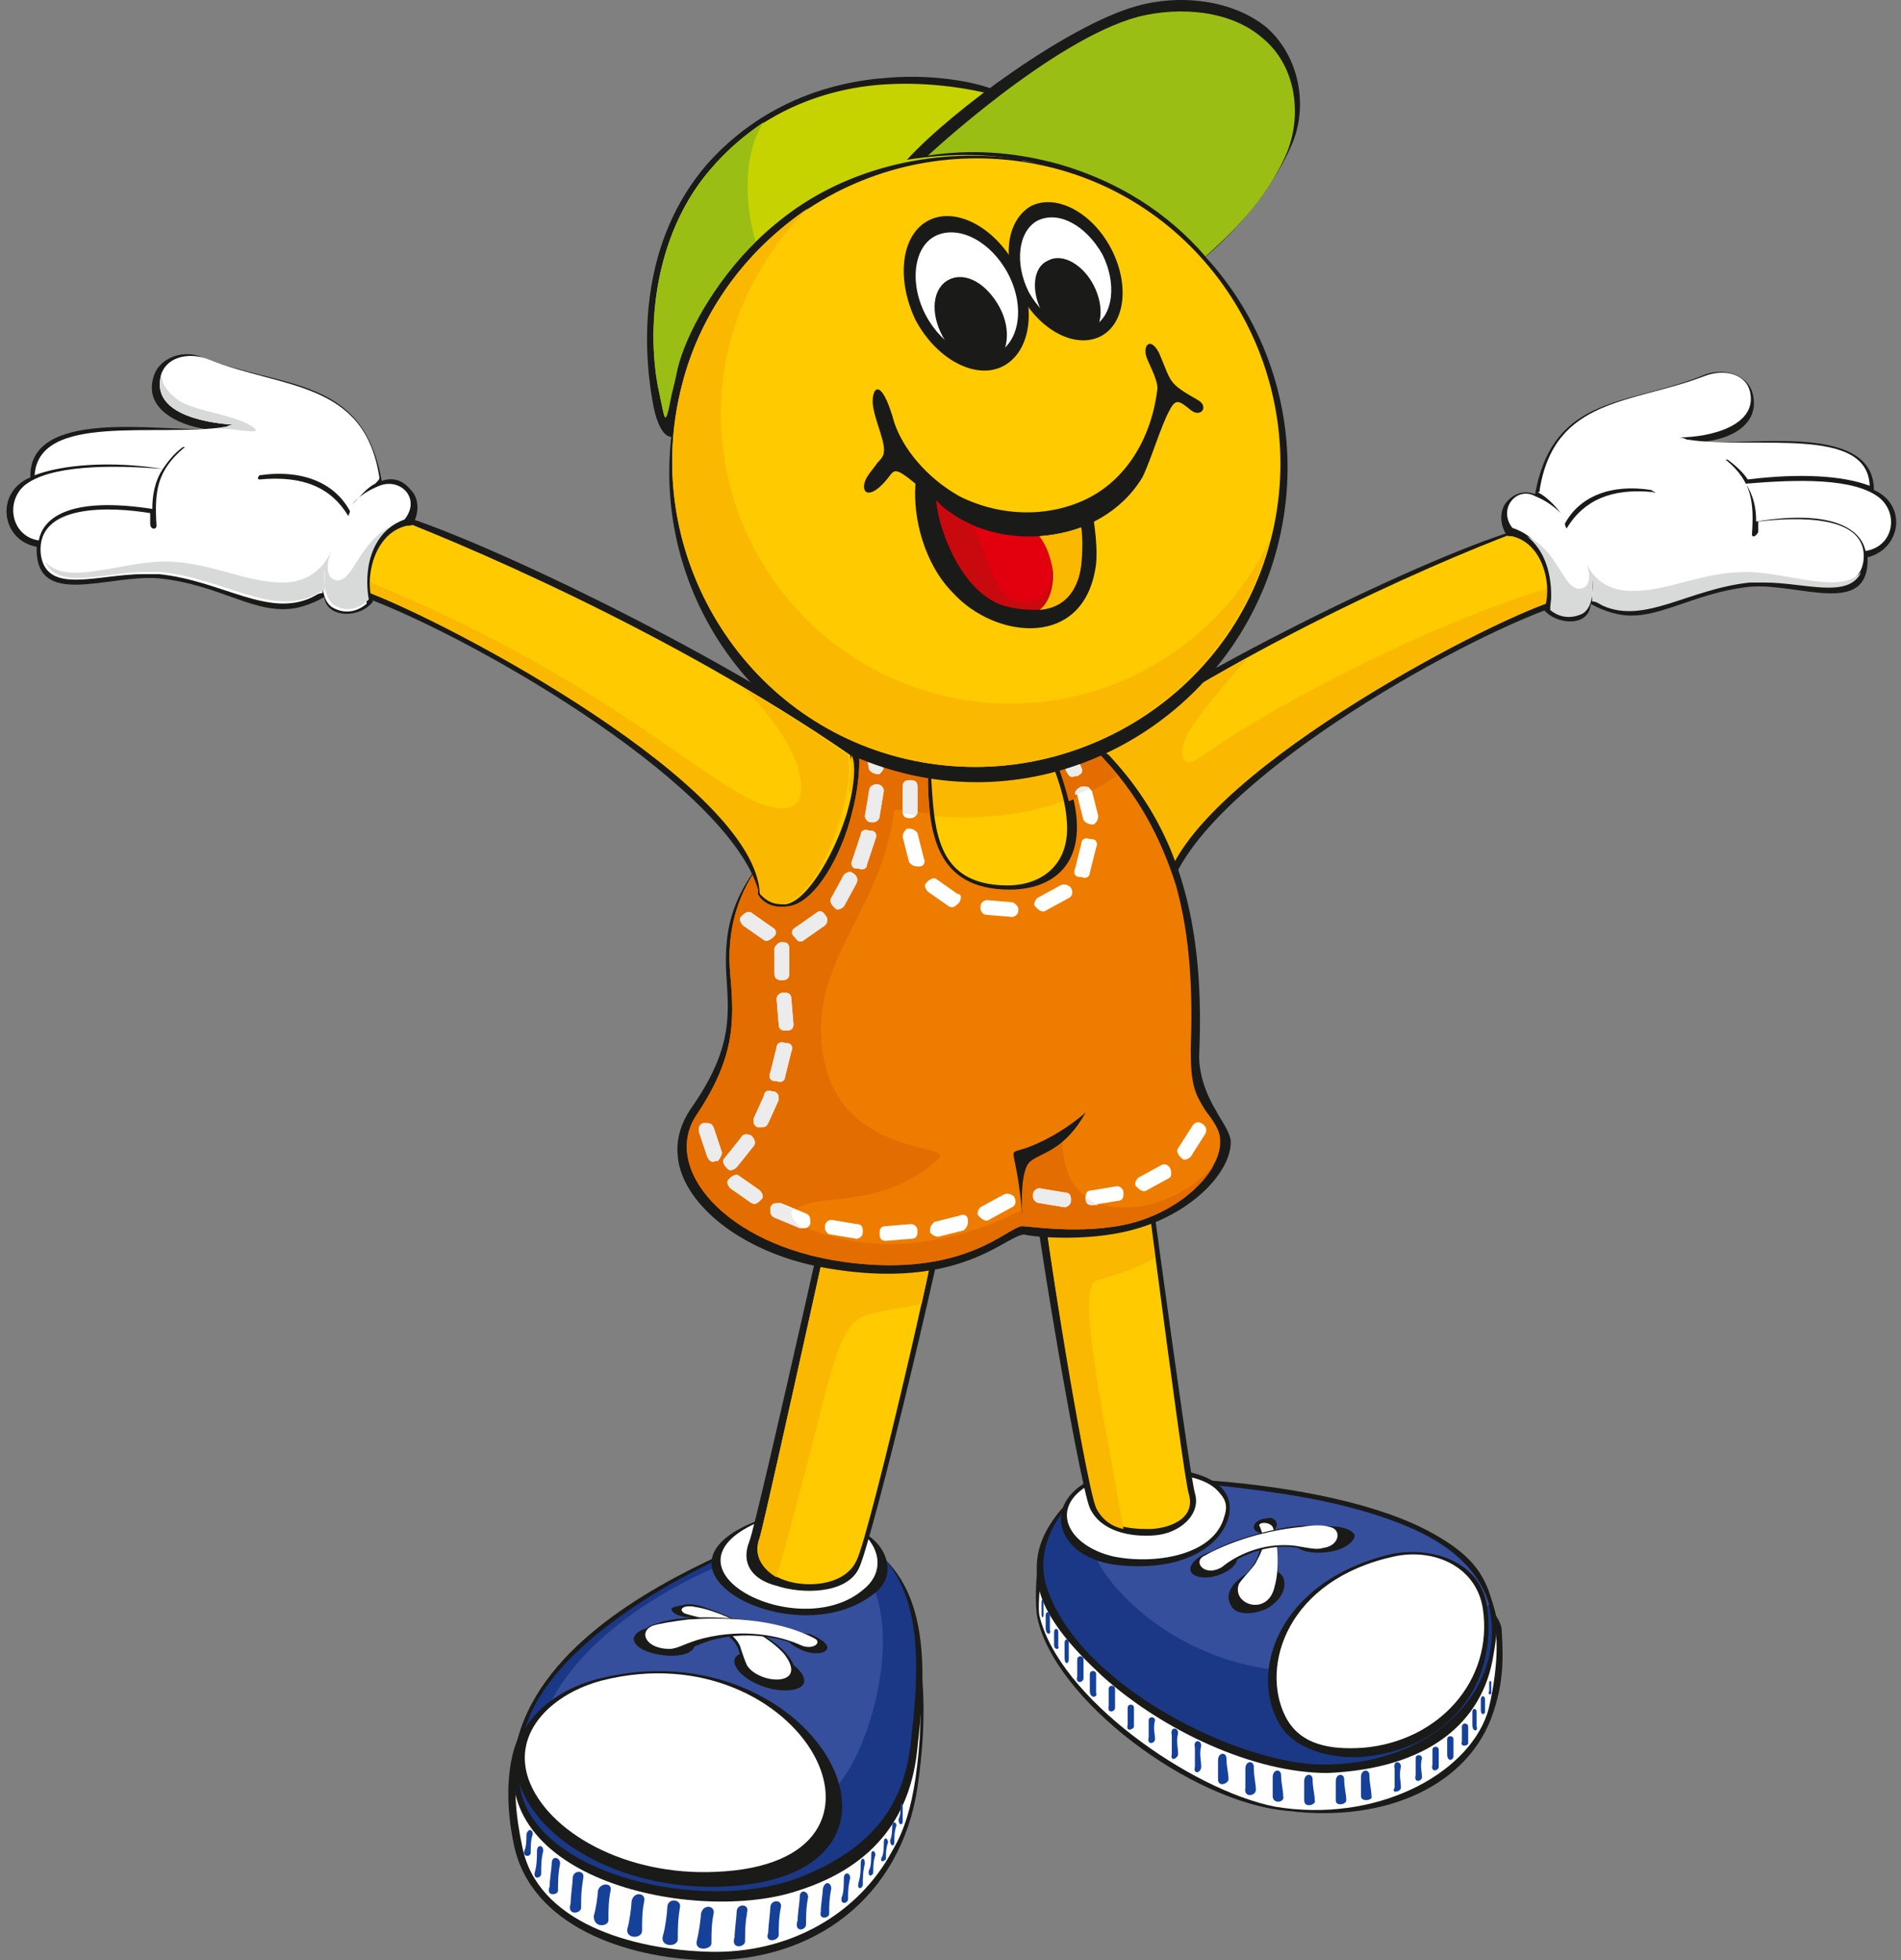<svg width="291" height="300" fill="none" xmlns="http://www.w3.org/2000/svg"><rect width="100%" height="100%" fill="#808080" stroke="none"/><path fill-rule="evenodd" clip-rule="evenodd" d="M78.66 267.803c-1.286 4.507-.965 9.979 0 14.485 2.575 12.554 17.376 17.383 29.282 17.704 16.732.322 29.925-9.656 32.499-26.395 1.609-10.944.965-18.67-.643-25.429-.966-4.829-6.436-5.151-12.871-7.726-14.802-5.472-44.405 14.164-48.266 27.361Z" fill="#1A1A18"/><path fill-rule="evenodd" clip-rule="evenodd" d="M79.626 268.125c-1.287 4.507-.644 9.979.322 14.486 2.252 11.588 16.732 15.772 28.638 16.094 12.227.322 22.846-5.794 27.994-15.451 1.931-3.219 2.896-6.759 3.539-10.944 1.609-10.944.644-20.601-1.287-25.108-1.93-4.828-5.148-5.15-11.584-7.725-15.123-5.794-43.117 12.232-47.622 28.648Z" fill="#fff"/><path fill-rule="evenodd" clip-rule="evenodd" d="M78.983 267.16c-4.827 20.601 27.673 27.36 43.118 22.21 12.227-3.863 17.376-11.91 18.341-21.889 1.931-16.094.965-28.326-11.906-33.155-5.148-1.931-11.905.644-18.019 3.541-11.906 5.472-28.316 14.807-31.534 29.293Z" fill="#1A1A18"/><path fill-rule="evenodd" clip-rule="evenodd" d="M80.592 263.94c-1.61 4.507-1.61 5.794-.966 9.657 2.253 13.198 27.673 19.314 42.475 13.842 11.583-4.507 16.41-11.267 17.375-21.245 1.931-16.095.966-27.683-11.584-32.833-5.148-1.932-11.262 2.253-17.697 5.15-11.584 5.472-26.064 14.807-29.603 25.429Z" fill="#1B3886"/><path fill-rule="evenodd" clip-rule="evenodd" d="M121.454 236.579c-9.01.322-34.752 11.91-38.935 28.649-3.86 16.738 35.395 14.485 43.762 9.656 8.044-4.506 17.053-40.88-4.827-38.305Z" fill="#364F9D"/><path fill-rule="evenodd" clip-rule="evenodd" d="M115.983 232.717c-19.306 7.404 5.792 20.601 17.698 11.266 3.217-2.253 2.574-6.116 0-8.369-3.54-3.219-13.193-4.828-17.698-2.897Z" fill="#1A1A18"/><path fill-rule="evenodd" clip-rule="evenodd" d="M116.629 232.717c-17.376 7.081 5.47 18.991 15.445 10.622 2.896-2.253 2.896-5.472.644-8.047-2.896-2.897-11.906-4.507-16.089-2.575Z" fill="#fff"/><path fill-rule="evenodd" clip-rule="evenodd" d="M103.758 296.774c0-1.61 0-2.897.322-4.829.322-1.287-1.931-1.609-1.931 0 0 .644-.322 3.219-.643 4.185-.644 1.931 2.252 1.931 2.252.644Z" fill="#164198"/><path fill-rule="evenodd" clip-rule="evenodd" d="M110.836 288.726c-14.802.644-27.995-6.438-31.212-15.451-2.896-8.047 4.183-14.485 12.227-16.416 32.821-8.048 54.058 30.258 18.985 31.867Z" fill="#1A1A18"/><path fill-rule="evenodd" clip-rule="evenodd" d="M109.55 286.473c-13.837.644-25.742-6.116-28.638-14.163-2.574-7.404 3.861-13.198 11.262-15.129 30.568-7.726 49.875 28.004 17.376 29.292Z" fill="#fff"/><path fill-rule="evenodd" clip-rule="evenodd" d="M108.906 297.418c0-1.61 0-2.897.322-4.507.321-1.287-1.609-1.609-1.931 0 0 .644-.322 2.897-.644 4.185-.321 1.609 2.253 1.287 2.253.322ZM114.054 297.095c0-1.609 0-2.575.322-4.506.322-1.288-1.609-1.288-1.609 0 0 .643-.322 2.897-.322 3.862-.643 1.932 1.609 1.61 1.609.644ZM119.205 296.129c0-1.288 0-2.575.321-4.185.322-1.287-1.608-1.287-1.608 0 0 .644-.322 2.897-.322 3.863-.644 1.61 1.609 1.288 1.609.322ZM126.928 292.91c0-1.288 0-2.253.322-3.863 0-.965-.965-1.287-1.287 0 0 .644-.322 2.576-.322 3.541-.322 1.288 1.287.966 1.287.322ZM129.819 290.658c0-.966 0-1.931.322-3.219 0-.966-.966-.966-.966 0 0 .644 0 2.253-.321 2.897-.322 1.288.965.966.965.322ZM132.075 288.404c0-.966 0-1.931.321-3.219 0-.966-.643-.966-.643 0 0 .644 0 1.931-.322 2.897-.322 1.288.644.966.644.322ZM133.682 286.473c0-.966 0-1.609.322-2.575 0-.644-.644-.966-.644 0 0 .322 0 1.931-.321 2.253-.322 1.288.643.966.643.322ZM135.614 284.542c0-.966 0-1.61.322-2.576 0-.643-.644-.965-.644 0 0 .322 0 1.932-.322 2.254-.321.965.322.643.644.322ZM136.901 281.966c0-.965 0-1.609.322-2.575 0-.643-.644-.643-.644 0 0 .322 0 1.61-.322 2.254 0 .965.644.965.644.321ZM138.186 278.747v-2.253c0-.644-.322-.644-.322 0 0 .322 0 1.288-.322 1.931 0 .966.644.966.644.322ZM98.289 295.486c0-1.61 0-2.897.322-4.507.321-1.287-1.61-1.609-1.931 0 0 .644-.322 3.219-.644 4.185-.321 1.609 2.253 1.609 2.253.322ZM88.958 291.945c0-1.61 0-2.575.322-4.507.322-1.287-1.609-1.287-1.609 0 0 .644-.322 2.897-.322 3.863-.643 1.931 1.61 1.609 1.61.644ZM93.138 293.876c0-1.609 0-2.897.322-4.506.322-1.288-1.609-1.288-1.93 0 0 .643-.322 2.897-.644 3.862 0 1.932 2.252 1.61 2.252.644ZM85.42 289.371c0-1.288 0-2.576.322-4.185 0-.966-1.287-1.288-1.287 0 0 .644-.322 2.575-.322 3.541-.643 1.609 1.287 1.287 1.287.644ZM82.842 286.794c0-1.287 0-2.253.322-3.541 0-.965-.965-.965-.965 0 0 .644 0 2.254-.322 3.219-.322 1.288.965.966.965.322ZM81.235 283.576c0-.966 0-1.931.322-2.897 0-.644-.644-.966-.966 0 0 .644 0 1.931-.321 2.575-.322.966.965.966.965.322Z" fill="#164198"/><path fill-rule="evenodd" clip-rule="evenodd" d="M101.829 249.133c2.574.322 4.505 1.288 4.505 2.576 0 1.287-2.252 1.931-4.827 1.609-2.574-.322-4.504-1.288-4.504-2.575.321-1.288 2.252-1.931 4.826-1.61ZM105.69 245.593c1.609 0 2.896.643 2.896 1.287 0 .644-1.287.966-2.896.644-1.609 0-2.896-.644-2.896-1.288 0-.322 1.609-.643 2.896-.643ZM124.03 250.099c1.609.644 2.896 1.61 2.575 2.253-.322.644-1.609.966-3.54.322-1.609-.644-2.896-1.609-2.574-2.253.322-.322 1.931-.644 3.539-.322Z" fill="#1A1A18"/><path fill-rule="evenodd" clip-rule="evenodd" d="M123.385 294.52c0-1.288 0-2.576.322-4.185 0-.966-1.287-1.288-1.287 0 0 .644-.322 2.575-.322 3.541-.643 1.931 1.287 1.609 1.287.644Z" fill="#164198"/><path fill-rule="evenodd" clip-rule="evenodd" d="M118.564 253.319c2.896.965 4.826 2.897 4.505 4.184-.322 1.288-3.218 1.61-6.114.644-2.896-.966-4.827-2.897-4.505-4.185.322-1.287 3.218-1.609 6.114-.643Z" fill="#1A1A18"/><path fill-rule="evenodd" clip-rule="evenodd" d="M120.815 253.64c-1.931-2.897-9.01-6.437-13.193-7.725-4.183-1.288-3.861.966-3.218.966 2.896 1.287 8.045 2.897 8.688 5.794.322.965.644 1.609.965 2.253 1.931 3.863 10.297 3.541 6.758-1.288Z" fill="#1A1A18"/><path fill-rule="evenodd" clip-rule="evenodd" d="M120.172 253.318c-1.931-2.575-9.332-6.76-13.837-7.404-1.608-.322-2.574.322-1.608.966.643.322 2.896.644 3.861 1.288 2.252.965 4.505 2.575 4.827 4.184.321.966.643 1.932.965 2.575 1.931 2.897 9.331 3.219 5.792-1.609Z" fill="#fff"/><path fill-rule="evenodd" clip-rule="evenodd" d="M99.577 248.811c2.252-.966 5.148-1.288 8.366-1.288 7.401 0 13.515 1.61 16.089 2.897.322 0-.644 1.932-1.287 1.61-5.149-2.253-11.262-2.253-15.767-.322-2.253.966-3.54.966-4.827.966-3.54.322-4.826-2.897-2.574-3.863Z" fill="#1A1A18"/><path fill-rule="evenodd" clip-rule="evenodd" d="M99.898 248.812c.965-.322 2.896-.644 5.47-.966 4.826-.322 13.192-.322 19.306 2.897 1.287.644-.322 1.932-2.252.966-2.896-1.288-8.366-2.575-14.802-.966-2.574.644-3.861 1.61-5.148 1.61-3.54 0-4.827-2.575-2.574-3.541Z" fill="#fff"/><path fill-rule="evenodd" clip-rule="evenodd" d="M158.78 247.524c-.322-1.61-.322-6.116.322-9.335.643-4.829 6.435-7.404 14.801-8.048 16.089-.643 50.197-3.862 55.023 16.739 0 .643.966 1.287.966 2.897.322 5.15 0 8.369-1.287 12.232-3.54 10.944-16.089 17.06-31.534 15.129-14.802-1.288-35.717-17.061-38.291-29.614Z" fill="#1A1A18"/><path fill-rule="evenodd" clip-rule="evenodd" d="M159.103 247.202c-.322-1.61.322-6.76.644-9.657.643-4.828 4.826-7.082 12.871-7.403 16.732-.966 53.092-3.219 56.31 19.313.644 4.185-.643 10.945-1.287 12.876-3.218 9.335-17.054 16.738-32.499 14.163-12.871-2.575-33.143-16.738-36.039-29.292Z" fill="#fff"/><path fill-rule="evenodd" clip-rule="evenodd" d="M168.758 256.537c-4.505-4.185-9.654-9.657-9.975-15.129-.322-2.897.321-5.473 1.93-8.048 2.253-3.54 5.47-6.759 12.228-6.759 5.47 0 7.722-.322 12.549 0 12.549.965 25.742 3.54 33.786 8.047 6.435 3.541 9.01 7.082 9.653 13.841.322 1.288 0 2.897-.322 4.829-1.608 10.3-9.975 17.382-25.42 18.026-11.262 0-25.098-6.438-34.429-14.807Z" fill="#1A1A18"/><path fill-rule="evenodd" clip-rule="evenodd" d="M164.896 229.176c2.896-2.575 7.723-3.219 14.158-2.575 13.193 1.287 25.42 2.575 35.717 6.76 11.584 4.506 14.158 11.588 13.515 18.026-.966 9.978-10.941 18.669-25.742 18.669-12.871 0-37.97-12.232-42.474-27.682-1.288-4.829.965-9.979 4.826-13.198Z" fill="#1B3886"/><path fill-rule="evenodd" clip-rule="evenodd" d="M178.41 226.6h.643c13.193 1.288 25.42 2.576 35.717 6.76 8.045 3.219 11.906 7.726 13.193 12.232-1.931 1.61-4.183 3.219-7.401 4.828-29.603 15.451-53.092-6.115-54.058-15.772 1.287-3.863 6.114-6.438 11.906-8.048Z" fill="#364F9D"/><path fill-rule="evenodd" clip-rule="evenodd" d="M168.113 225.957c-9.01 3.54-6.757 12.232 2.574 13.519 13.514 1.61 18.663-5.794 17.376-9.979-1.931-6.116-16.089-5.15-19.95-3.54Z" fill="#1A1A18"/><path fill-rule="evenodd" clip-rule="evenodd" d="M166.184 227.566c-5.47 3.541-2.574 9.013 4.183 10.623 6.114 1.287 15.445 0 17.054-6.116.644-1.931 0-2.897-1.287-4.185-4.183-3.862-17.054-2.253-19.95-.322Z" fill="#fff"/><path fill-rule="evenodd" clip-rule="evenodd" d="M227.641 245.915c-.965-7.082-8.688-9.335-14.802-8.048-17.376 4.185-21.88 18.348-16.732 26.396 2.574 3.862 8.688 5.15 13.515 4.506 12.227-1.609 19.628-10.944 18.019-22.854Z" fill="#1A1A18"/><path fill-rule="evenodd" clip-rule="evenodd" d="M226.997 246.237c-.965-6.438-7.401-9.335-13.514-8.048-16.411 3.541-20.594 16.739-16.733 24.464 2.253 4.507 7.079 5.151 11.906 4.829 11.584-.966 19.95-10.301 18.341-21.245Z" fill="#fff"/><path fill-rule="evenodd" clip-rule="evenodd" d="M202.543 233.683c-2.575.322-4.184 1.609-4.184 2.575 0 .966 2.253 1.609 4.827 1.288 2.574-.322 4.183-1.61 4.183-2.576-.322-.965-2.574-1.609-4.826-1.287ZM193.852 232.394c-.965 0-1.931.644-1.931 1.288s.644.966 1.609.966c.966 0 1.931-.644 1.931-1.288s-.644-1.287-1.609-.966ZM185.166 237.544c-1.931.644-3.218 1.932-2.896 2.897.322.966 2.253 1.288 4.183.644 1.931-.644 3.218-1.931 2.896-2.897-.643-.965-2.252-1.287-4.183-.644ZM190.959 240.764c-2.252 1.288-3.54 3.219-2.574 4.829.643 1.609 3.218 1.609 5.47.643 2.253-1.287 3.218-3.219 2.574-4.828-.965-1.609-3.217-1.931-5.47-.644Z" fill="#1A1A18"/><path fill-rule="evenodd" clip-rule="evenodd" d="M195.142 243.339c.644-1.932.644-6.76 0-9.335-.965-2.575-2.896-.966-2.574-.322.644 1.609.644 3.219-.322 5.15-.643 1.288-2.574 3.219-2.896 3.541-1.287 2.897 4.183 5.472 5.792.966Z" fill="#1A1A18"/><path fill-rule="evenodd" clip-rule="evenodd" d="M195.141 242.695c.644-2.253.644-6.438-.321-9.013-.644-.966-2.575-.644-1.931 0 .644 1.931.965 2.575-.644 5.472-.321.644-1.93 2.253-2.574 3.219-1.287 3.219 4.505 5.15 5.47.322Z" fill="#fff"/><path fill-rule="evenodd" clip-rule="evenodd" d="M204.154 233.682c-1.931-.322-4.183-.322-6.757 0-5.792.966-10.941 2.897-12.55 4.185-.321 0 1.288 2.897 1.609 2.575 4.505-3.219 8.688-4.185 12.228-3.541 1.93.322 2.896.322 3.861.322 2.896-.644 3.218-3.219 1.609-3.541Z" fill="#1A1A18"/><path fill-rule="evenodd" clip-rule="evenodd" d="M203.507 233.682c-.965-.322-2.574-.322-4.183 0-3.861.322-9.975 1.61-15.123 4.507-1.609.966.321 3.219 2.895 1.609 1.931-1.609 6.114-3.862 11.263-3.219 1.93.322 3.217.644 4.183.322 2.574-.322 2.896-2.897.965-3.219Z" fill="#fff"/><path fill-rule="evenodd" clip-rule="evenodd" d="M206.084 275.529c0-.966-.322-1.932-.322-3.219 0-.966-1.287-.966-1.287.321v2.898c0 .965 1.609.643 1.609 0ZM209.942 274.884c0-.965-.321-1.931-.321-3.218 0-.966-1.288-.966-1.288.321v2.897c0 .966 1.931.644 1.609 0ZM214.449 273.597c0-.966-.322-1.931 0-3.219 0-.966-1.287-.966-.965.322v2.897c-.643.966.965.644.965 0ZM217.666 271.988c0-.966-.322-1.609 0-2.897 0-.644-.965-.644-.965 0v2.575c-.322 1.288.965.966.965.322ZM220.238 270.379v-2.575c0-.644-.965-.644-.965 0v2.253c-.322 1.287.965.966.965.322ZM222.494 268.769v-2.575c0-.644-.965-.644-.965 0v2.253c0 1.288.965.966.965.322ZM224.744 266.837v-2.575c0-.644-.965-.644-.965 0v2.253c-.322.966.965.644.965.322ZM226.032 264.262v-2.253c0-.644-.644-.644-.644 0v1.931c0 1.288.966.966.644.322ZM227.322 262.009v-1.932c0-.643-.643-.643-.643 0v1.61c0 .966.643.644.643.322ZM201.253 275.529c0-.966-.322-1.932-.322-3.219 0-.966-1.287-.966-1.287.321v2.898c0 1.287 1.931.643 1.609 0ZM196.429 274.884c0-.965-.322-1.931-.322-3.218 0-.966-1.287-.966-1.287.321v2.897c0 1.288 1.93.966 1.609 0ZM192.248 273.919c0-.966-.322-1.931-.322-3.541 0-.966-1.287-.966-1.287.322v2.897c-.322 1.609 1.609 1.288 1.609.322ZM188.061 272.309c0-.965-.322-1.931-.322-3.218 0-.966-1.287-.966-1.287.321v2.897c0 1.288 1.609.644 1.609 0ZM183.879 270.378c0-.966-.322-1.931 0-3.219 0-.966-1.287-.966-.965.322v2.897c-.322 1.288.965.966.965 0ZM180.342 268.447c0-.966-.322-1.932 0-3.219 0-.966-1.287-.966-.965.322v2.897c-.322 1.287.965.643.965 0ZM176.803 266.193c0-.965-.322-1.609 0-2.897 0-.643-.966-.643-.966 0v2.576c-.321 1.287.966.965.966.321ZM173.582 264.263v-2.897c0-.644-.965-.644-.965 0v2.575c-.322 1.287.965.644.965.322ZM170.688 261.365v-2.897c0-.644-.966-.644-.966 0v2.575c-.322 1.287.966.965.966.322ZM167.792 259.112v-2.897c0-.644-.965-.644-.965 0v2.575c0 1.288 1.287.966.965.322ZM165.863 256.858v-2.897c0-.644-.965-.644-.965 0v2.575c-.322 1.288.965.966.965.322ZM163.607 253.962v-2.576c0-.643-.643-.643-.643 0v2.254c0 1.287.643.965.643.322ZM162.001 252.031v-2.254c0-.644-.644-.644-.644 0v1.932c0 .965.966.643.644.322ZM160.714 249.455v-2.253c0-.644-.644-.644-.644 0v1.931c0 1.288.965.966.644.322ZM159.748 247.202v-1.931c0-.644-.322-.644-.322 0v1.609c0 .966.322.644.322.322ZM228.283 259.112v-1.609c0-.322-.322-.322-.322 0v1.287c-.321.644.322.644.322.322Z" fill="#164198"/><path fill-rule="evenodd" clip-rule="evenodd" d="M130.785 166.086s-14.802 66.631-16.089 69.85c-1.287 3.219.322 5.794 4.183 6.76 3.862 1.288 10.619 1.288 12.549-2.575 1.931-3.541 14.158-54.078 16.089-67.598 2.252-13.519-13.514-18.991-16.732-6.437Z" fill="#1A1A18"/><path fill-rule="evenodd" clip-rule="evenodd" d="M131.754 166.085s-14.48 65.988-15.445 69.207c-1.287 3.219.965 5.794 4.504 6.76 3.54.965 8.688.322 10.297-3.219 1.931-3.541 14.48-56.975 15.445-67.276.644-10.301-12.549-10.944-14.801-5.472Z" fill="#FFCB00"/><path fill-rule="evenodd" clip-rule="evenodd" d="M131.751 166.085s-14.48 65.988-15.445 69.207c-.965 2.575.322 4.828 2.574 6.116 8.688-30.58 8.688-38.949 14.158-40.237 2.253-.644 5.148-.965 8.044-1.609 2.575-12.232 5.149-23.498 5.149-27.683.965-10.622-12.228-11.266-14.48-5.794Z" fill="#FAB900"/><path fill-rule="evenodd" clip-rule="evenodd" d="M173.264 159.969s8.688 65.344 9.653 68.563c.965 3.219-2.253 6.116-6.114 6.438-3.861.322-8.366-.644-9.975-4.184-1.609-3.541-10.297-53.757-10.297-63.735 0-9.657 14.802-16.417 16.733-7.082Z" fill="#1A1A18"/><path fill-rule="evenodd" clip-rule="evenodd" d="M172.942 161.901s8.044 63.413 9.01 66.632c1.287 4.184-3.54 5.472-6.114 5.472-2.896 0-6.757-.322-8.044-3.541-1.609-3.541-9.653-51.825-9.653-61.482 3.217-4.506 9.331-8.691 14.801-7.081Z" fill="#FFCB00"/><path fill-rule="evenodd" clip-rule="evenodd" d="M172.941 161.9s1.931 14.807 3.862 30.58c-3.218 1.932-7.079 2.897-9.01 3.541-3.218.966 1.609 22.854 4.183 37.983-1.609-.322-3.218-1.287-4.183-3.219-1.609-3.54-9.653-51.824-9.653-61.481 3.218-4.828 9.331-9.013 14.801-7.404Z" fill="#FAB900"/><path fill-rule="evenodd" clip-rule="evenodd" d="M150.739 109.11c18.019 1.287 31.534 17.06 30.247 34.764-1.288 18.026-17.054 31.546-34.752 30.258-18.019-1.287-31.534-17.06-30.247-34.764.966-18.348 16.732-31.546 34.752-30.258Z" fill="#1A1A18"/><path fill-rule="evenodd" clip-rule="evenodd" d="M150.736 109.754c17.698 1.287 30.89 16.738 29.603 34.12-1.287 17.704-16.41 30.902-34.108 29.614-17.697-1.287-30.89-16.738-29.603-34.12 1.287-17.382 16.41-30.902 34.108-29.614Z" fill="#FFCB00"/><path fill-rule="evenodd" clip-rule="evenodd" d="M150.738 109.754c7.722.644 14.801 3.862 19.95 9.013-2.253 1.287-4.505 2.575-7.079 3.541-7.401 2.897-16.089 3.54-27.029 1.931-2.575-.322-6.114-2.575-9.975-6.116 6.113-5.794 14.801-9.013 24.133-8.369Z" fill="#FAB900"/><path fill-rule="evenodd" clip-rule="evenodd" d="M236.65 93.337c5.47-1.931-1.609-12.876-1.609-12.876-9.009 1.288-48.587 19.636-70.146 34.765 0 6.759 9.975 20.279 13.836 22.21 3.218-15.773 40.865-37.661 57.919-44.1Z" fill="#1A1A18"/><path fill-rule="evenodd" clip-rule="evenodd" d="M236.652 92.371c5.47-1.93-.966-12.231-.966-12.231-12.871 4.506-44.404 18.025-70.468 36.373-1.287 7.726 6.757 24.142 12.871 20.602 1.287-16.095 45.37-39.915 58.563-44.744Z" fill="#FFCB00"/><path fill-rule="evenodd" clip-rule="evenodd" d="M236.652 92.372c1.287-.644 1.931-1.61 2.252-2.897-17.375 4.828-42.474 17.382-55.666 26.717-1.931 1.287-3.218-.322-1.288-4.185 1.288-2.253 6.114-8.047 9.01-11.266-8.688 4.828-17.376 9.979-25.742 15.773-1.287 7.725 6.758 24.142 12.871 20.601 1.287-16.095 45.37-39.915 58.563-44.743Z" fill="#FAB900"/><path fill-rule="evenodd" clip-rule="evenodd" d="M169.723 115.548c10.297 10.944 14.801 24.785 13.836 46.03 0 2.254.644 5.151 2.574 8.369.644 1.288 1.931 2.898 2.253 4.507.321 4.506-5.47 10.944-14.158 13.52-7.401 2.253-16.411 1.287-17.376.965-2.896 0-9.653 8.691-30.247 5.15-13.192-2.253-22.202-9.978-22.846-17.06-.321-2.897.644-5.472 2.253-7.725 6.435-9.335 5.47-14.485 5.148-20.601-.322-7.404 1.287-12.232 7.079-18.992 0 .322-1.931 6.438-1.931 6.438.644 1.287 1.931 2.253 3.862 2.253 3.217-.322 7.401-7.404 9.331-13.52 1.609-5.15 1.609-9.656.322-9.656.965-3.541 7.722-5.472 10.297-5.472.321 0 .965 0 .965.643 3.54 8.37-2.252 25.108 13.193 25.108 4.826 0 9.653-2.897 9.009-9.979-.321-5.472-4.183-13.519-5.148-14.163.322-.322.965-.644 1.931-.322a194.81 194.81 0 0 1 6.757 2.575c.965.322 1.931 1.288 2.896 1.932Z" fill="#1A1A18"/><path fill-rule="evenodd" clip-rule="evenodd" d="M167.792 114.904c6.435 6.438 9.975 13.52 12.227 20.601 2.253 8.048 2.574 16.739 2.252 25.108 0 5.472.644 6.76 2.253 9.335.965 1.288 2.252 2.897 2.252 4.507.322 4.506-5.47 9.978-11.905 12.231-7.401 2.576-17.376.966-18.341.966-2.253 0-8.688 8.047-27.351 5.472-18.341-2.575-27.994-14.485-22.524-22.532 5.792-8.691 5.792-14.163 5.148-21.245-.643-6.76.965-12.876 5.47-18.348-.965 3.219-1.287 5.794-1.287 5.794.644 1.288 2.253 2.253 4.505 1.931 4.183-.321 8.366-7.725 9.975-14.485 1.287-4.828 1.287-9.657.643-10.622 1.288-1.932 4.505-3.219 8.367-4.185.643 0 .965-.322 1.287.322.965 1.931 1.287 5.472 1.287 8.369 0 9.013.965 18.026 12.549 18.026 6.114 0 12.227-3.541 9.653-14.163-.965-4.185-2.252-7.725-4.183-10.944.322-.322.965-.322 1.287 0 3.861.965 4.183 1.609 5.792 2.253-.322.966.322 1.287.644 1.609Z" fill="#EE7C00"/><path fill-rule="evenodd" clip-rule="evenodd" d="M185.811 178.317c-1.931 3.541-6.114 6.76-10.941 8.369-7.401 2.576-17.376.966-18.341.966-2.252 0-8.688 8.047-27.351 5.472-18.341-2.575-27.994-14.485-22.524-22.532 5.792-8.691 5.792-14.163 5.149-21.245-.644-6.76.965-12.876 5.47-18.348-.966 3.219-1.287 5.794-1.287 5.794.643 1.288 2.252 2.253 4.505 1.931 4.183-.321 8.366-7.725 9.974-14.485 1.288-4.828 1.288-9.657.644-10.622 1.287-1.932 4.505-3.219 8.366-4.185.644 0 .965-.322 1.287.322.966 1.931 1.287 5.472 1.287 8.369 0 2.254 0 4.185.322 6.438-2.252-.322-4.183-.644-5.47-.644-1.931 15.773-13.193 23.177-10.94 37.34 2.574 16.095 20.271 13.519 17.697 16.095-9.009 8.369-19.95 4.828-21.88 8.047-.644 1.287 1.609 2.575 3.539 3.219 15.767 5.472 31.212-3.541 31.212-3.541s-.643-6.76.966-8.047c1.608-1.288 5.148-3.219 5.148-2.254 0 4.829 2.252 9.979 9.01 9.979 5.47.322 11.262-2.897 14.158-6.438Zm-18.02-63.413c1.287 1.288 2.253 2.575 3.218 3.863-2.574 1.61-4.827 2.897-7.401 3.863-.965-3.863-2.252-7.404-4.183-10.623.322-.322.965-.322 1.287 0 3.862.966 4.183 1.61 5.792 2.254.322 0 .965.321 1.287.643Z" fill="#E46D00"/><path fill-rule="evenodd" clip-rule="evenodd" d="M166.184 170.269c-2.253 1.931-5.149 3.863-8.367 5.15-3.217 1.288-2.895 0-2.252 3.541.644 3.219.965 7.403.965 7.403s-.643-7.403 1.287-8.691c1.609-1.287 5.149-1.609 8.367-7.403Z" fill="#1A1A18"/><path fill-rule="evenodd" clip-rule="evenodd" d="M119.527 144.196h.322c.644 0 .965.322.965.966v3.863c0 .643-.321.965-.965.965h-.322c-.643 0-.965-.322-.965-.965v-3.863c0-.322.644-.966.965-.966ZM120.17 159.648h.322c.644 0 .965.644.643 1.287l-.965 3.863c0 .644-.643.966-1.287.644h-.322c-.643 0-.965-.644-.643-1.288l.965-3.862c0-.644.644-.966 1.287-.644ZM118.238 167.051h.322c.643.321.643.643.643 1.287l-1.609 3.541c-.322.644-.643.644-1.287.644h-.322c-.643-.322-.643-.644-.643-1.288l1.609-3.541c0-.643.643-.965 1.287-.643ZM115.022 173.811c.643.643.643 1.287.321 1.609l-2.574 3.219c-.322.322-.965.644-1.287.322l-.322-.322c-.322-.322-.643-.966-.321-1.288l2.574-3.219c.321-.643.965-.643 1.609-.321ZM116.63 183.468c-.643.643-.965.965-1.608.643l-3.218-2.253c-.322-.322-.644-.966-.322-1.287l.322-.322c.322-.322.965-.644 1.287-.322l3.218 2.253c.321.322.643.966.321 1.288ZM124.033 187.008v.322c-.322.644-.643.644-1.287.644l-3.861-1.61c-.644-.321-.644-.643-.644-1.287v-.322c.322-.644.644-.644 1.287-.644l3.862 1.61c.643.322.643.643.643 1.287ZM132.076 188.296v.322c0 .643-.643.965-.965.965l-3.861-.643c-.644 0-.966-.644-.966-.966v-.322c0-.644.644-.966.966-.966l3.861.644c.643 0 .965.322.965.966ZM140.441 188.296v.322c0 .644-.321.966-.965.966l-3.861.321c-.644 0-.966-.321-.966-.965v-.322c0-.644.322-.966.966-.966l3.861-.322c.322 0 .965.322.965.966ZM155.242 183.145c.322.644.322 1.288-.322 1.61l-3.54 1.931c-.321.322-.965 0-1.287-.322l-.321-.322c-.322-.322 0-.966.321-1.287l3.54-1.932c.643-.322 1.287 0 1.609.322ZM163.93 183.467v.322c0 .644-.644.965-.966.965l-3.861-.643c-.644 0-.965-.644-.965-.966v-.322c0-.644.643-.966.965-.966l3.861.644c.644 0 .966.322.966.966ZM171.973 182.501v.322c0 .644-.322.966-.966.966l-3.861.644c-.643 0-.965-.322-.965-.966v-.322c0-.644.322-.966.965-.966l3.861-.643c.322 0 .966.322.966.965ZM179.052 178.639c.321.644.321 1.287 0 1.609l-3.54 1.932c-.322.322-.965 0-1.287-.322l-.322-.322c-.321-.322 0-.966.322-1.288l3.54-1.931c.643-.322.965 0 1.287.322ZM183.879 171.88c.643.322.965.965.643 1.609l-2.252 3.541c-.322.322-.966.644-1.287.322l-.322-.322c-.322-.322-.644-.966-.322-1.288l2.253-3.54c.321-.322.643-.644 1.287-.322ZM155.885 139.046v.322c0 .644-.644.966-.966.966l-3.861-.322c-.643 0-.965-.644-.965-.966v-.322c0-.644.643-.966.965-.966l3.861.322c.322 0 .966.644.966.966ZM146.875 138.08c-.644.644-.966.966-1.609.644l-3.218-2.253c-.322-.322-.644-.966-.322-1.288l.322-.322c.322-.321.965-.643 1.287-.321l3.218 2.253c.643 0 .643.644.322 1.287ZM140.761 132.607h-.321c-.644 0-.966-.322-1.287-.643l-.966-3.863c0-.644.322-.966.644-1.288h.322c.643 0 .965.322 1.287.644l.965 3.863c.322.643 0 1.287-.644 1.287ZM139.476 117.479h-.322c-.643 0-.965-.322-.965-.966l-.644-3.862c0-.644.322-.966.966-.966h.322c.643 0 .965.322.965.966l.643 3.862c0 .322-.321.644-.965.966ZM163.929 135.826c.322.644.322 1.288-.322 1.61l-3.539 1.931c-.322.322-.965 0-1.287-.322l-.322-.322c-.322-.322 0-.965.322-1.287l3.539-1.932c.644-.321 1.287 0 1.609.322ZM166.826 128.423h.322c.644 0 .966.644.644 1.288l-.966 3.862c0 .644-.643.966-1.287.644h-.321c-.644 0-.966-.644-.644-1.287l.965-3.863c0-.644.644-.966 1.287-.644ZM165.539 120.376h.322c.643 0 .965.322 1.287.644l.965 3.863c0 .643-.322.965-.643 1.287h-.322c-.644 0-.965-.322-1.287-.644l-.965-3.862c-.322-.644 0-.966.643-1.288ZM118.562 143.231c-.643.644-1.287.965-1.609.644l-3.218-2.254c-.321-.322-.643-.965-.321-1.287l.321-.322c.322-.322.966-.644 1.288-.322l3.217 2.253c.644.322.644.966.322 1.288ZM133.039 127.136h.322c.644 0 .965.643.644 1.287l-1.287 3.863c0 .644-.644.966-1.287.644h-.322c-.644 0-.966-.644-.644-1.288l1.287-3.863c0-.643.644-.965 1.287-.643ZM130.465 133.573c.643.322.965.966.643 1.609l-1.931 3.541c-.321.322-.965.644-1.287.322l-.321-.322c-.322-.322-.644-.965-.322-1.287l1.93-3.541c.322-.322.966-.644 1.288-.322ZM126.283 140.011c.643.644.322 1.288 0 1.61l-3.218 2.253c-.322.322-.965.322-1.287-.322l-.322-.322c-.322-.322-.322-.965.322-1.287l3.218-2.254c.321-.321.965-.321 1.287.322ZM139.476 125.204h-.322c-.643 0-.965-.321-.965-.965v-3.863c0-.644.322-.966.965-.966h.322c.644 0 .965.322.965.966v3.863c0 .322-.321.965-.965.965ZM162.32 113.294h.322c.643-.322.965 0 1.287.644l1.609 3.541c.322.643 0 .965-.644 1.287h-.322c-.643.322-.965 0-1.287-.644l-1.609-3.54c0-.322.001-.966.644-1.288ZM109.872 177.673h-.322c-.643.322-.965 0-1.287-.644l-1.287-3.863c0-.644 0-.965.644-1.287h.321c.644 0 .966 0 1.288.643l1.287 3.863c0 .322-.322.966-.644 1.288ZM148.164 186.686v.322c0 .644-.322.965-.643 1.287l-3.862.966c-.643 0-.965-.322-1.287-.644v-.322c0-.643.322-.965.644-1.287l3.861-.966c.644-.322 1.287 0 1.287.644ZM134.008 120.054h.322c.643 0 .965.644.965.966l-.644 3.863c0 .644-.643.966-.965.966h-.322c-.643 0-.965-.644-.965-.966l.644-3.863c0-.644.643-.966.965-.966ZM119.846 151.922h.322c.644 0 .965.322.965.965l.322 3.863c0 .644-.322.966-.965.966h-.322c-.644 0-.965-.322-.965-.966l-.322-3.863c0-.643.643-.965.965-.965ZM133.043 112.651h.321c.644 0 .966.322 1.287.644l.644 3.862c0 .644-.322.966-.644 1.288h-.321c-.644 0-.966-.322-1.287-.644l-.644-3.863c-.322-.643.322-.965.644-1.287Z" fill="#fff"/><path fill-rule="evenodd" clip-rule="evenodd" d="M119.527 144.196h.322c.644 0 .965.322.965.966v3.863c0 .643-.321.965-.965.965h-.322c-.643 0-.965-.322-.965-.965v-3.863c0-.322.644-.966.965-.966ZM120.17 159.648h.322c.644 0 .965.644.643 1.287l-.965 3.863c0 .644-.643.966-1.287.644h-.322c-.643 0-.965-.644-.643-1.288l.965-3.862c0-.644.644-.966 1.287-.644ZM118.238 167.051h.322c.643.321.643.643.643 1.287l-1.609 3.541c-.322.644-.643.644-1.287.644h-.322c-.643-.322-.643-.644-.643-1.288l1.609-3.541c0-.643.643-.965 1.287-.643ZM115.022 173.811c.643.643.643 1.287.321 1.609l-2.574 3.219c-.322.322-.965.644-1.287.322l-.322-.322c-.322-.322-.643-.966-.321-1.288l2.574-3.219c.321-.643.965-.643 1.609-.321ZM116.63 183.468c-.643.643-.965.965-1.608.643l-3.218-2.253c-.322-.322-.644-.966-.322-1.287l.322-.322c.322-.322.965-.644 1.287-.322l3.218 2.253c.321.322.643.966.321 1.288ZM123.062 187.974h-.643l-3.861-1.61c-.644-.321-.644-.643-.644-1.287v-.322c.322-.644.644-.644 1.287-.644l2.253.966-.322.322c0 .965.643 1.931 1.93 2.575ZM163.93 183.467v.322c0 .644-.644.965-.966.965l-3.861-.643c-.644 0-.965-.644-.965-.966v-.322c0-.644.643-.966.965-.966l3.861.644c.644 0 .966.322.966.966ZM168.113 184.432h-.965c-.644 0-.965-.322-.965-.965v-.322c.321.322 1.287.965 1.93 1.287ZM139.476 117.479h-.322c-.643 0-.965-.322-.965-.966l-.644-3.862c0-.644.322-.966.966-.966h.322c.643 0 .965.322.965.966l.643 3.862c0 .322-.321.644-.965.966ZM165.537 120.376h.322c.322 0 .965 0 .965.322-.643.322-1.287.644-2.252.966v-.322c0-.322.322-.644.965-.966ZM118.562 143.231c-.643.644-1.287.965-1.609.644l-3.218-2.254c-.321-.322-.643-.965-.321-1.287l.321-.322c.322-.322.966-.644 1.288-.322l3.217 2.253c.644.322.644.966.322 1.288ZM133.039 127.136h.322c.644 0 .965.643.644 1.287l-1.287 3.863c0 .644-.644.966-1.287.644h-.322c-.644 0-.966-.644-.644-1.288l1.287-3.863c0-.643.644-.965 1.287-.643ZM130.465 133.573c.643.322.965.966.643 1.609l-1.931 3.541c-.321.322-.965.644-1.287.322l-.321-.322c-.322-.322-.644-.965-.322-1.287l1.93-3.541c.322-.322.966-.644 1.288-.322ZM126.283 140.011c.643.644.322 1.288 0 1.61l-3.218 2.253c-.322.322-.965.322-1.287-.322l-.322-.322c-.322-.322-.322-.965.322-1.287l3.218-2.254c.321-.321.965-.321 1.287.322ZM138.189 124.561v-4.185c0-.644.322-.966.965-.966h.322c.644 0 .965.322.965.966v3.863c0 .322 0 .322-.321.644-.644-.322-1.287-.322-1.931-.322ZM162.32 113.294h.322c.643-.322.965 0 1.287.644l1.609 3.541c.322.643 0 .965-.644 1.287h-.322c-.643.322-.965 0-1.287-.644l-1.609-3.54c0-.322.001-.966.644-1.288ZM109.872 177.673h-.322c-.643.322-.965 0-1.287-.644l-1.287-3.863c0-.644 0-.965.644-1.287h.321c.644 0 .966 0 1.288.643l1.287 3.863c0 .322-.322.966-.644 1.288ZM134.008 120.054h.322c.643 0 .965.644.965.966l-.644 3.863c0 .644-.643.966-.965.966h-.322c-.643 0-.965-.644-.965-.966l.644-3.863c0-.644.643-.966.965-.966ZM119.846 151.922h.322c.644 0 .965.322.965.965l.322 3.863c0 .644-.322.966-.965.966h-.322c-.644 0-.965-.322-.965-.966l-.322-3.863c0-.643.643-.965.965-.965ZM133.043 112.651h.321c.644 0 .966.322 1.287.644l.644 3.862c0 .644-.322.966-.644 1.288h-.321c-.644 0-.966-.322-1.287-.644l-.644-3.863c-.322-.643.322-.965.644-1.287Z" fill="#ECECEC"/><path fill-rule="evenodd" clip-rule="evenodd" d="M99.897 61.47c-1.609-9.013-1.93-24.464 8.366-36.374 8.045-9.013 18.341-12.554 27.673-13.198 7.722-.643 14.48.966 16.41 1.932 4.827 1.61 3.218 7.081 4.183 10.944-11.905-1.931-23.811 1.288-33.464 8.37-9.975 7.08-14.48 21.244-16.411 28.004-2.252 7.404-5.47 7.725-6.757.322Z" fill="#1A1A18"/><path fill-rule="evenodd" clip-rule="evenodd" d="M100.863 59.86c-1.931-9.013-.966-23.82 8.044-34.12 7.722-9.014 18.341-12.554 27.672-12.876 7.723-.322 14.48 1.287 16.411 1.931 4.826 1.61 2.574 6.116 3.539 9.657-11.905-1.932-25.098.644-35.073 7.725-9.975 7.082-16.41 17.704-18.019 24.464a84.644 84.644 0 0 1-.966 4.185c-.643 4.828-.643 3.54-1.608-.966Z" fill="#C7D300"/><path fill-rule="evenodd" clip-rule="evenodd" d="M100.863 59.86c-1.931-9.013-.966-23.82 8.044-34.12 2.574-2.897 5.148-5.15 8.044-7.082-2.896 4.185-3.218 11.588-1.287 18.348-6.435 6.438-10.618 14.163-11.906 19.314-.321 1.61-.643 2.897-.965 4.184-.965 5.15-.965 3.863-1.93-.643Z" fill="#9BBE14"/><path fill-rule="evenodd" clip-rule="evenodd" d="M173.902.954c6.757-1.931 14.801-.966 19.95 3.219 5.148 4.507 6.435 12.232 3.861 18.026-3.54 8.047-9.975 14.485-13.515 17.382-6.113-6.76-15.767-11.91-23.811-14.163-8.366-2.253-15.123-1.931-21.559-.966 7.079-7.725 24.777-20.6 35.074-23.498Z" fill="#1A1A18"/><path fill-rule="evenodd" clip-rule="evenodd" d="M162 25.74c25.42 6.759 40.222 32.832 33.464 58.262-6.757 25.429-32.82 40.88-57.919 34.12-25.42-6.759-40.221-32.833-33.464-58.262C110.516 34.43 136.58 18.98 162 25.74Z" fill="#1A1A18"/><path fill-rule="evenodd" clip-rule="evenodd" d="M161.357 25.74c24.776 6.438 39.578 32.189 33.143 56.975-6.436 24.786-32.178 39.593-56.954 33.155-24.777-6.438-39.579-32.19-33.143-56.975 6.435-24.786 31.855-39.593 56.954-33.155Z" fill="#FFCB00"/><path fill-rule="evenodd" clip-rule="evenodd" d="M158.785 81.427s1.608 1.931 2.252 5.15c.643 2.575-.322 7.725-4.505 7.082-2.896-.644-9.975-3.863-9.975-3.863l-4.826-14.485 5.47 2.253 11.584 3.863Z" fill="#E2000F"/><path fill-rule="evenodd" clip-rule="evenodd" d="M143.335 75.955c-.322 1.931 2.896 13.841 10.297 16.416 7.401 2.576 11.584-.965 11.905-7.725 0-6.76-.321-6.116-.321-6.116l1.93-.644s.966 5.15.644 8.37c-1.609 13.197-15.445 11.588-21.881 4.506-4.505-4.507-6.114-11.588-5.792-16.416.322-7.082 3.218 1.609 3.218 1.609Z" fill="#1A1A18"/><path fill-rule="evenodd" clip-rule="evenodd" d="M136.902 64.689c1.288 3.863 4.827 8.37 9.975 11.266 6.436 3.22 13.837 3.22 19.629.322 5.792-2.897 9.653-9.013 10.618-16.416.322-1.288-.965-3.541-1.609-5.15-.643-1.932.644-3.22 1.931-.645 1.931 4.507 1.287 4.507 5.792 7.082 1.93.966.643 2.897-.966 1.61-1.608-1.288-2.252-1.932-3.217 0-1.287 2.253-2.896 7.725-4.183 10.3-6.436 10.623-22.203 11.588-30.569 4.507-6.757-5.794-7.079-6.116-8.044-4.829-2.896 3.863-4.505 2.897-3.861.966.321-.966 1.287-1.931 1.93-2.897.322-.322.966-.966.966-1.61.321-1.93-2.253-6.437-1.609-8.69.321-1.61 1.609-1.61 3.217 4.184Z" fill="#1A1A18"/><path fill-rule="evenodd" clip-rule="evenodd" d="M142.049 33.787c4.183-2.253 10.296.966 13.514 7.082 3.218 6.115 2.253 12.875-1.93 15.129-4.184 2.253-10.297-.966-13.515-7.082-2.896-6.116-2.252-12.876 1.931-15.13Z" fill="#1A1A18"/><path fill-rule="evenodd" clip-rule="evenodd" d="M143.34 36.04c3.539-1.609 8.366.966 10.94 5.795 2.574 4.828 1.931 10.3-1.609 12.231-3.539 1.61-8.366-.965-10.94-5.794-2.574-4.828-1.931-10.622 1.609-12.231Z" fill="#fff"/><path fill-rule="evenodd" clip-rule="evenodd" d="M145.269 42.8c2.574-1.288 5.792.644 7.723 4.185 1.93 3.54 1.287 7.403-.966 8.69-2.574 1.288-5.792-.643-7.722-4.184-1.931-3.54-1.609-7.403.965-8.691ZM157.819 31.534c3.861-1.931 9.331.966 12.227 6.438 2.896 5.472 2.252 11.588-1.609 13.52-3.861 1.931-9.331-.966-12.227-6.438-2.896-5.15-2.253-11.267 1.609-13.52Z" fill="#1A1A18"/><path fill-rule="evenodd" clip-rule="evenodd" d="M158.782 33.787c3.218-1.61 7.401.644 9.975 5.15 2.252 4.507 1.609 9.335-1.287 10.944-3.218 1.61-7.401-.643-9.975-5.15-2.252-4.506-1.609-9.335 1.287-10.944Z" fill="#fff"/><path fill-rule="evenodd" clip-rule="evenodd" d="M160.392 39.903c2.252-1.288 5.47.644 7.079 3.863 1.609 3.218 1.287 6.76-.965 7.725-2.253 1.288-5.149-.644-7.079-3.863-1.609-3.219-1.287-6.76.965-7.725Z" fill="#1A1A18"/><path fill-rule="evenodd" clip-rule="evenodd" d="M142.051 23.809s18.985-17.704 32.178-21.245c6.435-1.61 14.158-.966 18.984 3.219 5.149 4.185 6.114 11.588 3.862 17.382-3.218 7.726-9.332 13.198-12.549 16.095-5.792-6.76-13.515-11.588-22.525-14.163-7.079-1.932-13.514-2.254-19.95-1.288Z" fill="#9BBE14"/><path fill-rule="evenodd" clip-rule="evenodd" d="M194.496 82.392c0 .322 0 .322 0 0-6.757 25.108-32.177 39.915-56.954 33.477-24.776-6.438-39.578-32.19-33.142-56.975 2.896-11.588 10.296-20.923 19.306-27.039-5.47 5.472-9.653 12.232-11.906 20.28-6.113 23.497 7.723 47.64 31.534 54.077 20.915 5.473 42.152-4.828 51.162-23.82Z" fill="#FAB900"/><path fill-rule="evenodd" clip-rule="evenodd" d="M159.103 82.071c2.253 2.897 3.54 8.37 0 11.266 4.505-.322 6.114-3.862 6.436-7.081.321-3.22 0-5.472 0-5.472s-2.575.965-6.436 1.287Z" fill="#FAB900"/><path fill-rule="evenodd" clip-rule="evenodd" d="M55.816 91.406c-5.792-1.931 1.608-13.52 1.608-13.52 9.332 1.288 50.519 20.602 73.043 36.374 0 7.082-10.297 20.923-14.158 22.855-3.54-16.095-42.474-38.95-60.493-45.71Z" fill="#1A1A18"/><path fill-rule="evenodd" clip-rule="evenodd" d="M55.815 90.44c-5.47-1.931.965-12.554.965-12.554 13.193 4.829 46.335 18.992 73.364 37.662 1.287 7.725-6.757 25.107-13.514 21.245-.965-16.417-46.98-41.203-60.815-46.353Z" fill="#FFCB00"/><path fill-rule="evenodd" clip-rule="evenodd" d="M55.814 90.44c-1.287-.321-1.93-1.287-2.252-2.574 44.083 17.382 58.241 37.339 67.25 35.73 3.218-.644 2.896-8.691-7.079-18.348 5.471 3.219 10.941 6.76 16.089 10.301 1.287 7.725-6.757 28.648-13.514 21.244-.644-16.416-46.658-41.202-60.494-46.352Z" fill="#FAB900"/><path d="M63.216 80.14c0 .321-.643.321-.965.321-5.47 1.288-6.435 9.013-5.148 11.588-1.931 2.576-6.758 2.576-7.401-.321-1.93-7.726 7.722-23.499 13.192-16.739 1.288 1.288 1.288 3.54.322 5.15Z" fill="#1A1A18"/><path fill-rule="evenodd" clip-rule="evenodd" d="M4.65 73.058C-.82 75.31.147 82.714 5.617 83.68c-.322 9.657 10.94 4.185 18.663 4.828 9.653.966 14.801 5.794 21.237 4.507 9.331-2.253 14.158-12.232 12.87-19.636-2.895-15.772-14.8-13.84-27.35-18.67-2.896-1.287-6.436 0-7.4 2.576-1.931 5.15 3.539 7.725 7.722 8.37-7.08.32-27.03-3.22-26.707 7.403Z" fill="#1A1A18"/><path fill-rule="evenodd" clip-rule="evenodd" d="M3.689 74.346C.793 76.92 1.759 82.07 5.94 82.715c.644-3.54 4.827-6.76 17.376-4.829 0-1.93.322-4.184 1.609-6.115-7.723-.644-17.376-.644-21.237 2.575Zm54.38-1.288c-2.253-14.807-14.802-13.52-26.064-18.026-3.218-1.287-6.757-.322-7.401 2.575-1.287 5.472 6.114 7.082 11.262 7.404-.322 0-.643 0-1.287.322-10.619 1.61-28.638-2.254-29.281 7.403 4.183-1.61 11.583-2.253 19.628-.966.643-.965 1.609-2.253 2.896-3.218.322-.322.643 0 .322 0-4.183 3.54-4.505 6.76-4.183 11.91 0 .643-.966.643-.966-.322v-1.61c-5.792-.965-17.697-1.61-16.732 6.438.965 6.116 8.688 2.897 15.767 2.897h2.253c9.652.966 16.731 6.76 23.489 3.541.643-.322.965-.644 1.609-.644v-3.54c-.322 2.896.321 5.15 1.608 5.794 2.897 1.609 5.149-.644 5.149-.644s-1.93-9.979 5.792-12.876c2.574-3.219-.644-6.438-3.861-5.15-1.61.644-3.218 1.61-4.184 2.897 1.288-1.288 2.253-2.575 3.54-3.22.644-.643.644-.643.644-.965Zm-18.342.322c6.758-.644 10.94 1.288 13.515 5.472 0 .322.322-.322.322-.644-2.253-4.184-7.08-6.438-13.837-5.472-.321.322-.321.644 0 .644Z" fill="#fff"/><path fill-rule="evenodd" clip-rule="evenodd" d="M32.325 65.654c3.218-.322 7.4.966 6.757 0-2.574-2.253-9.331-2.575-11.905-4.506-2.575-1.932-2.896-3.863-1.931-4.829-.322.322-.644.966-.644 1.288-1.287 5.472 6.114 7.082 11.262 7.403-.321 0-.643 0-1.287.322-.643 0-1.287.322-2.252.322ZM59.998 80.461c-5.148 2.575-5.792 8.37-8.366 8.37-2.574-.323-.965-4.507-.965-4.507s-1.61 4.828-7.401 4.828c-5.792 0-11.262-3.219-18.02-3.219-6.757 0-15.123 3.863-18.34 0 1.93 4.507 9.01 1.61 15.445 1.61h2.252c9.653.965 16.732 6.76 23.49 3.54.643-.321.965-.643 1.608-.643v-3.541c-.321 2.897.322 5.15 1.61 5.794 2.895 1.61 5.148-.966 5.148-.966s-1.61-7.403 3.539-11.266Z" fill="#D8D9D9"/><path d="M230.536 81.749c0 .322.644.322.966.322 5.148 1.287 6.113 8.369 4.826 11.266 1.931 2.253 6.436 2.575 7.079-.322 1.931-7.403-7.4-22.532-12.871-16.095-.965 1.288-.965 3.22 0 4.829Z" fill="#1A1A18"/><path fill-rule="evenodd" clip-rule="evenodd" d="M286.849 74.99c5.149 2.253 4.183 9.013-.965 10.3.322 9.335-10.619 3.863-18.019 4.507-9.01.965-14.48 5.472-20.272 4.184-9.01-1.931-13.515-11.91-12.549-18.67 2.896-15.129 14.48-13.197 26.063-18.026 2.896-.965 6.114 0 7.079 2.576 1.609 5.15-3.539 7.403-7.4 7.725 7.4.644 26.063-2.897 26.063 7.404Z" fill="#1A1A18"/><path fill-rule="evenodd" clip-rule="evenodd" d="M287.814 76.277c2.896 2.575 1.931 7.403-2.253 8.047-.643-3.219-4.826-6.438-16.732-4.506 0-1.932-.321-3.863-1.609-5.794 7.723-.644 16.733-.966 20.594 2.253Zm-52.127-1.288c2.252-14.163 14.158-13.197 25.098-17.382 3.218-1.287 6.435-.322 7.079 2.253 1.287 5.15-5.792 7.082-10.94 7.082.321 0 .643 0 1.287.322 10.297 1.61 27.672-2.253 27.994 7.082-4.183-1.61-10.94-1.932-18.663-.966-.643-.966-1.609-1.931-2.896-2.897-.322-.322-.643 0-.322 0 3.862 3.219 4.184 6.438 3.862 11.266 0 .644.643.322.965-.322v-1.61c5.47-.643 17.054-1.287 16.089 6.117-.966 5.794-8.366 2.575-15.124 2.897h-2.252c-9.331.965-16.089 6.438-22.524 3.54-.644-.321-.965-.643-1.609-.643v-3.541c.322 2.897-.322 4.828-1.609 5.472-2.896 1.288-4.826-.644-4.826-.644s1.93-9.656-5.792-12.232c-2.253-2.897.643-6.437 3.539-4.828 1.609.644 2.896 1.61 3.861 2.575-.965-1.287-2.252-2.575-3.539-3.219.322 0 .322 0 .322-.322Zm17.375.322c-6.435-.644-10.618 1.288-13.192 5.472 0 .322-.322-.322-.322-.643 2.252-4.185 7.079-6.116 13.193-5.15.643.321.965.643.321.321Z" fill="#fff"/><path fill-rule="evenodd" clip-rule="evenodd" d="M233.756 82.071c4.827 2.253 5.47 8.047 8.044 8.047 2.574-.322.966-4.184.966-4.184s1.287 4.506 7.079 4.506 10.618-2.897 17.375-2.897c6.436 0 14.48 3.541 17.698 0-1.931 4.185-8.688 1.61-14.802 1.61h-2.252c-9.331.965-16.089 6.438-22.524 3.54-.644-.321-.966-.643-1.609-.643v-3.541c.322 2.897-.322 4.828-1.609 5.472-2.896 1.288-4.827-.644-4.827-.644s1.288-7.403-3.539-11.266Z" fill="#D8D9D9"/><path fill-rule="evenodd" clip-rule="evenodd" d="M161.034 85.934v.644c.322 1.931 0 5.472-1.931 6.76-1.609 0-3.217 0-5.47-.644-7.079-2.254-10.297-13.198-10.297-16.095l.966.966c1.287.965 2.574 1.931 4.183 2.575 2.896 3.862 2.896 10.944 7.401 11.91 5.148.966 5.148-3.541 5.148-6.116Z" fill="#C8090D"/></svg>